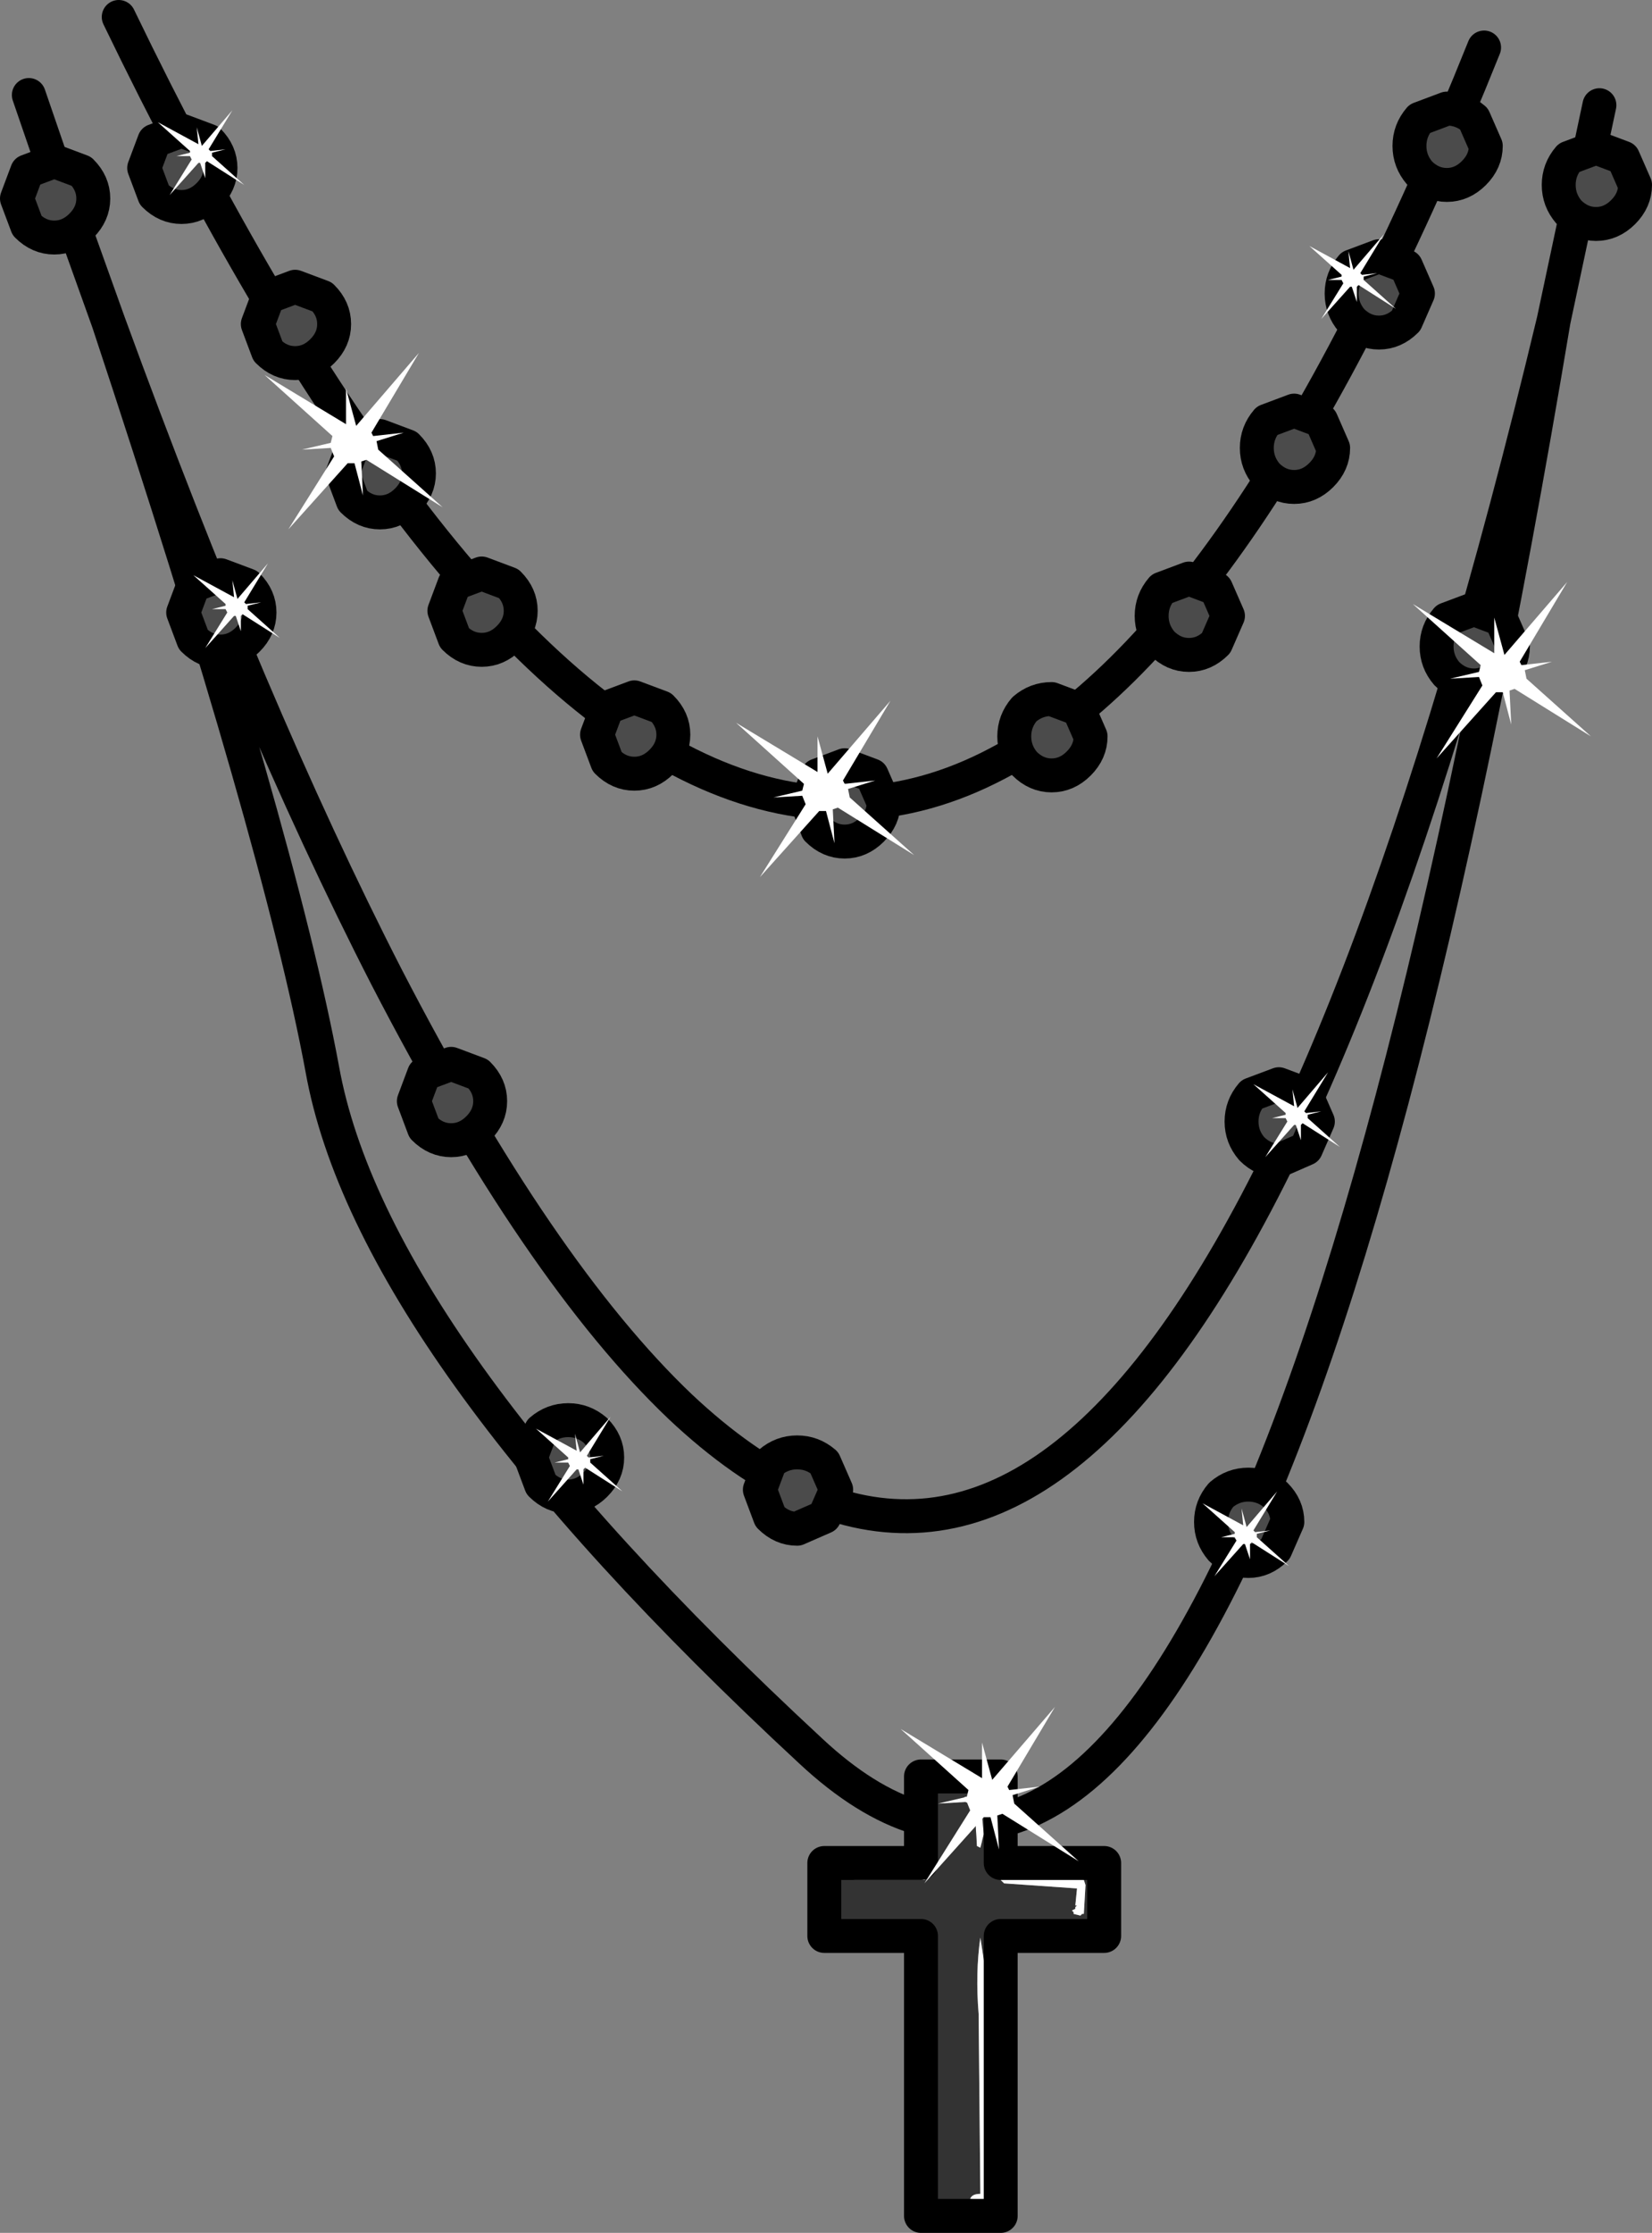 <?xml version="1.0" encoding="UTF-8" standalone="no"?>
<svg xmlns:xlink="http://www.w3.org/1999/xlink" height="65.8px" width="48.7px" xmlns="http://www.w3.org/2000/svg">
  <rect width="100%" height="100%" fill="#808080" stroke="none"/>
  <g transform="matrix(1.0, 0.0, 0.0, 1.0, 24.35, 32.9)">
    <path d="M-20.85 -32.4 Q-16.55 -23.5 -12.4 -18.05 -3.3 -6.0 5.05 -10.4 12.5 -14.3 19.4 -31.5 M-23.5 -30.1 L-22.35 -26.75 -21.15 -23.4 Q-16.95 -11.9 -12.95 -4.1 -8.45 4.6 -4.3 8.55 10.45 22.45 21.45 -23.45 L22.8 -29.8 M-21.15 -23.4 Q-16.1 -8.15 -14.85 -1.4 -13.4 6.7 -0.45 18.7 12.4 30.7 21.45 -23.45" fill="none" stroke="#000000" stroke-linecap="round" stroke-linejoin="round" stroke-width="1.0"/>
    <path d="M22.7 -26.3 Q22.25 -26.3 21.9 -26.65 21.6 -27.0 21.6 -27.45 21.6 -27.9 21.9 -28.25 L22.7 -28.55 23.5 -28.25 23.85 -27.45 Q23.85 -27.0 23.5 -26.65 23.15 -26.3 22.7 -26.3" fill="#4b4b4b" fill-rule="evenodd" stroke="none"/>
    <path d="M22.7 -26.3 Q22.25 -26.3 21.9 -26.65 21.6 -27.0 21.6 -27.45 21.6 -27.9 21.9 -28.25 L22.7 -28.55 23.5 -28.25 23.85 -27.45 Q23.85 -27.0 23.5 -26.65 23.15 -26.3 22.7 -26.3 Z" fill="none" stroke="#000000" stroke-linecap="round" stroke-linejoin="round" stroke-width="1.0"/>
    <path d="M-21.6 -27.05 Q-21.6 -26.6 -21.95 -26.25 -22.3 -25.9 -22.75 -25.9 -23.2 -25.9 -23.55 -26.25 L-23.85 -27.05 -23.55 -27.85 -22.75 -28.15 -21.95 -27.85 Q-21.6 -27.5 -21.6 -27.05" fill="#4b4b4b" fill-rule="evenodd" stroke="none"/>
    <path d="M-21.6 -27.05 Q-21.6 -26.6 -21.95 -26.25 -22.3 -25.9 -22.75 -25.9 -23.2 -25.9 -23.55 -26.25 L-23.85 -27.05 -23.55 -27.85 -22.75 -28.15 -21.95 -27.85 Q-21.6 -27.5 -21.6 -27.05 Z" fill="none" stroke="#000000" stroke-linecap="round" stroke-linejoin="round" stroke-width="1.0"/>
    <path d="M-16.7 -14.85 Q-16.7 -14.4 -17.05 -14.05 -17.4 -13.7 -17.85 -13.7 -18.3 -13.7 -18.65 -14.05 L-18.95 -14.85 -18.65 -15.65 -17.85 -15.95 -17.05 -15.65 Q-16.7 -15.3 -16.7 -14.85" fill="#4b4b4b" fill-rule="evenodd" stroke="none"/>
    <path d="M-16.7 -14.85 Q-16.7 -14.4 -17.05 -14.05 -17.4 -13.7 -17.85 -13.7 -18.3 -13.7 -18.65 -14.05 L-18.95 -14.85 -18.65 -15.65 -17.85 -15.95 -17.05 -15.65 Q-16.7 -15.3 -16.7 -14.85 Z" fill="none" stroke="#000000" stroke-linecap="round" stroke-linejoin="round" stroke-width="1.0"/>
    <path d="M20.25 -13.85 Q20.25 -13.4 19.9 -13.05 19.55 -12.7 19.1 -12.7 18.65 -12.7 18.3 -13.05 18.0 -13.4 18.0 -13.85 18.0 -14.3 18.3 -14.65 L19.1 -14.95 19.9 -14.65 20.25 -13.85" fill="#4b4b4b" fill-rule="evenodd" stroke="none"/>
    <path d="M20.25 -13.85 Q20.25 -13.4 19.9 -13.05 19.55 -12.7 19.1 -12.7 18.65 -12.7 18.3 -13.05 18.0 -13.4 18.0 -13.85 18.0 -14.3 18.3 -14.65 L19.1 -14.95 19.9 -14.65 20.25 -13.85 Z" fill="none" stroke="#000000" stroke-linecap="round" stroke-linejoin="round" stroke-width="1.0"/>
    <path d="M14.5 0.15 L14.15 0.95 13.35 1.3 Q12.9 1.3 12.55 0.95 12.25 0.6 12.25 0.15 12.25 -0.3 12.55 -0.65 L13.35 -0.95 14.15 -0.65 14.5 0.15" fill="#4b4b4b" fill-rule="evenodd" stroke="none"/>
    <path d="M14.5 0.15 L14.15 0.95 13.35 1.3 Q12.9 1.3 12.55 0.95 12.25 0.6 12.25 0.15 12.25 -0.3 12.55 -0.65 L13.35 -0.95 14.15 -0.65 14.5 0.15 Z" fill="none" stroke="#000000" stroke-linecap="round" stroke-linejoin="round" stroke-width="1.0"/>
    <path d="M-9.9 -0.45 Q-9.9 0.0 -10.25 0.35 -10.6 0.7 -11.05 0.7 -11.5 0.7 -11.85 0.35 L-12.15 -0.45 -11.85 -1.25 -11.05 -1.55 -10.25 -1.25 Q-9.9 -0.9 -9.9 -0.45" fill="#4b4b4b" fill-rule="evenodd" stroke="none"/>
    <path d="M-9.9 -0.45 Q-9.9 0.0 -10.25 0.35 -10.6 0.7 -11.05 0.7 -11.5 0.7 -11.85 0.35 L-12.15 -0.45 -11.85 -1.25 -11.05 -1.55 -10.25 -1.25 Q-9.9 -0.9 -9.9 -0.45 Z" fill="none" stroke="#000000" stroke-linecap="round" stroke-linejoin="round" stroke-width="1.0"/>
    <path d="M0.3 11.0 L-0.05 11.8 -0.85 12.15 Q-1.3 12.15 -1.65 11.8 L-1.95 11.0 -1.65 10.2 Q-1.3 9.9 -0.85 9.9 -0.4 9.9 -0.05 10.2 L0.3 11.0" fill="#4b4b4b" fill-rule="evenodd" stroke="none"/>
    <path d="M0.3 11.0 L-0.05 11.8 -0.85 12.15 Q-1.3 12.15 -1.65 11.8 L-1.95 11.0 -1.65 10.2 Q-1.3 9.9 -0.85 9.9 -0.4 9.9 -0.05 10.2 L0.3 11.0 Z" fill="none" stroke="#000000" stroke-linecap="round" stroke-linejoin="round" stroke-width="1.0"/>
    <path d="M1.7 -9.25 Q1.7 -8.8 1.35 -8.45 1.0 -8.1 0.55 -8.1 0.1 -8.1 -0.25 -8.45 L-0.55 -9.25 -0.25 -10.05 0.55 -10.35 1.35 -10.05 1.7 -9.25" fill="#4b4b4b" fill-rule="evenodd" stroke="none"/>
    <path d="M1.7 -9.25 Q1.7 -8.8 1.35 -8.45 1.0 -8.1 0.55 -8.1 0.1 -8.1 -0.25 -8.45 L-0.55 -9.25 -0.25 -10.05 0.55 -10.35 1.35 -10.05 1.7 -9.25 Z" fill="none" stroke="#000000" stroke-linecap="round" stroke-linejoin="round" stroke-width="1.0"/>
    <path d="M7.8 -11.2 Q7.8 -10.75 7.45 -10.4 7.1 -10.05 6.65 -10.05 6.2 -10.05 5.85 -10.4 5.55 -10.75 5.55 -11.2 5.55 -11.65 5.85 -12.0 6.2 -12.3 6.65 -12.3 L7.45 -12.0 7.8 -11.2" fill="#4b4b4b" fill-rule="evenodd" stroke="none"/>
    <path d="M7.8 -11.2 Q7.8 -10.75 7.45 -10.4 7.1 -10.05 6.65 -10.05 6.2 -10.05 5.85 -10.4 5.55 -10.75 5.55 -11.2 5.55 -11.65 5.85 -12.0 6.2 -12.3 6.65 -12.3 L7.45 -12.0 7.8 -11.2 Z" fill="none" stroke="#000000" stroke-linecap="round" stroke-linejoin="round" stroke-width="1.0"/>
    <path d="M-4.5 -11.25 Q-4.5 -10.8 -4.85 -10.45 -5.2 -10.1 -5.65 -10.1 -6.1 -10.1 -6.45 -10.45 L-6.75 -11.25 -6.45 -12.05 -5.65 -12.35 -4.85 -12.05 Q-4.5 -11.7 -4.5 -11.25" fill="#4b4b4b" fill-rule="evenodd" stroke="none"/>
    <path d="M-4.5 -11.25 Q-4.5 -10.8 -4.85 -10.45 -5.2 -10.1 -5.65 -10.1 -6.1 -10.1 -6.45 -10.45 L-6.75 -11.25 -6.45 -12.05 -5.65 -12.35 -4.85 -12.05 Q-4.5 -11.7 -4.5 -11.25 Z" fill="none" stroke="#000000" stroke-linecap="round" stroke-linejoin="round" stroke-width="1.0"/>
    <path d="M11.85 -14.75 L11.5 -13.95 Q11.15 -13.6 10.7 -13.6 10.25 -13.6 9.9 -13.95 9.6 -14.3 9.6 -14.75 9.6 -15.2 9.9 -15.55 L10.7 -15.85 11.5 -15.55 11.85 -14.75" fill="#4b4b4b" fill-rule="evenodd" stroke="none"/>
    <path d="M11.85 -14.75 L11.5 -13.95 Q11.15 -13.6 10.7 -13.6 10.25 -13.6 9.9 -13.95 9.6 -14.3 9.6 -14.75 9.6 -15.2 9.9 -15.55 L10.7 -15.85 11.5 -15.55 11.85 -14.75 Z" fill="none" stroke="#000000" stroke-linecap="round" stroke-linejoin="round" stroke-width="1.0"/>
    <path d="M14.95 -19.7 Q14.95 -19.25 14.6 -18.9 14.25 -18.55 13.8 -18.55 13.35 -18.55 13.0 -18.9 12.7 -19.25 12.7 -19.7 12.7 -20.15 13.0 -20.5 L13.8 -20.8 14.6 -20.5 14.95 -19.7" fill="#4b4b4b" fill-rule="evenodd" stroke="none"/>
    <path d="M14.95 -19.7 Q14.95 -19.25 14.6 -18.9 14.25 -18.55 13.8 -18.55 13.35 -18.55 13.0 -18.9 12.7 -19.25 12.7 -19.7 12.7 -20.15 13.0 -20.5 L13.8 -20.8 14.6 -20.5 14.95 -19.7 Z" fill="none" stroke="#000000" stroke-linecap="round" stroke-linejoin="round" stroke-width="1.0"/>
    <path d="M-9.0 -14.9 Q-9.0 -14.45 -9.35 -14.1 -9.7 -13.75 -10.15 -13.75 -10.6 -13.75 -10.95 -14.1 L-11.25 -14.9 -10.95 -15.7 -10.15 -16.0 -9.35 -15.7 Q-9.0 -15.35 -9.0 -14.9" fill="#4b4b4b" fill-rule="evenodd" stroke="none"/>
    <path d="M-9.0 -14.9 Q-9.0 -14.45 -9.35 -14.1 -9.7 -13.75 -10.15 -13.75 -10.6 -13.75 -10.95 -14.1 L-11.25 -14.9 -10.95 -15.7 -10.15 -16.0 -9.35 -15.7 Q-9.0 -15.35 -9.0 -14.9 Z" fill="none" stroke="#000000" stroke-linecap="round" stroke-linejoin="round" stroke-width="1.0"/>
    <path d="M17.45 -24.25 L17.1 -23.45 Q16.75 -23.1 16.3 -23.1 15.85 -23.1 15.5 -23.45 15.2 -23.8 15.2 -24.25 15.2 -24.7 15.5 -25.05 L16.3 -25.35 17.1 -25.05 17.45 -24.25" fill="#4b4b4b" fill-rule="evenodd" stroke="none"/>
    <path d="M17.45 -24.25 L17.1 -23.45 Q16.75 -23.1 16.3 -23.1 15.85 -23.1 15.5 -23.45 15.2 -23.8 15.2 -24.25 15.2 -24.7 15.5 -25.05 L16.3 -25.35 17.1 -25.05 17.45 -24.25 Z" fill="none" stroke="#000000" stroke-linecap="round" stroke-linejoin="round" stroke-width="1.0"/>
    <path d="M19.45 -28.6 Q19.45 -28.15 19.1 -27.8 18.75 -27.45 18.3 -27.45 17.85 -27.45 17.5 -27.8 17.2 -28.15 17.2 -28.6 17.2 -29.05 17.5 -29.4 L18.3 -29.7 Q18.75 -29.7 19.1 -29.4 L19.45 -28.6" fill="#4b4b4b" fill-rule="evenodd" stroke="none"/>
    <path d="M19.45 -28.6 Q19.45 -28.15 19.1 -27.8 18.75 -27.45 18.3 -27.45 17.85 -27.45 17.5 -27.8 17.2 -28.15 17.2 -28.6 17.2 -29.05 17.5 -29.4 L18.3 -29.7 Q18.75 -29.7 19.1 -29.4 L19.45 -28.6 Z" fill="none" stroke="#000000" stroke-linecap="round" stroke-linejoin="round" stroke-width="1.0"/>
    <path d="M-12.0 -18.95 Q-12.0 -18.5 -12.35 -18.15 -12.7 -17.8 -13.15 -17.8 -13.6 -17.8 -13.95 -18.15 L-14.25 -18.95 -13.95 -19.75 -13.15 -20.05 -12.35 -19.75 Q-12.0 -19.4 -12.0 -18.95" fill="#4b4b4b" fill-rule="evenodd" stroke="none"/>
    <path d="M-12.0 -18.95 Q-12.0 -18.5 -12.35 -18.15 -12.7 -17.8 -13.15 -17.8 -13.6 -17.8 -13.95 -18.15 L-14.25 -18.95 -13.95 -19.75 -13.15 -20.05 -12.35 -19.75 Q-12.0 -19.4 -12.0 -18.95 Z" fill="none" stroke="#000000" stroke-linecap="round" stroke-linejoin="round" stroke-width="1.0"/>
    <path d="M-14.5 -23.35 Q-14.5 -22.9 -14.85 -22.55 -15.2 -22.2 -15.65 -22.2 -16.1 -22.2 -16.45 -22.55 L-16.75 -23.35 -16.45 -24.15 -15.65 -24.45 -14.85 -24.15 Q-14.5 -23.8 -14.5 -23.35" fill="#4b4b4b" fill-rule="evenodd" stroke="none"/>
    <path d="M-14.5 -23.35 Q-14.5 -22.9 -14.85 -22.55 -15.2 -22.2 -15.65 -22.2 -16.1 -22.2 -16.45 -22.55 L-16.75 -23.35 -16.45 -24.15 -15.65 -24.45 -14.85 -24.15 Q-14.5 -23.8 -14.5 -23.35 Z" fill="none" stroke="#000000" stroke-linecap="round" stroke-linejoin="round" stroke-width="1.0"/>
    <path d="M-17.85 -27.95 Q-17.85 -27.5 -18.2 -27.15 -18.55 -26.8 -19.0 -26.8 -19.45 -26.8 -19.8 -27.15 L-20.1 -27.95 -19.8 -28.75 -19.0 -29.05 -18.2 -28.75 Q-17.85 -28.4 -17.85 -27.95" fill="#4b4b4b" fill-rule="evenodd" stroke="none"/>
    <path d="M-17.85 -27.95 Q-17.85 -27.5 -18.2 -27.15 -18.55 -26.8 -19.0 -26.8 -19.45 -26.8 -19.8 -27.15 L-20.1 -27.95 -19.8 -28.75 -19.0 -29.05 -18.2 -28.75 Q-17.85 -28.4 -17.85 -27.95 Z" fill="none" stroke="#000000" stroke-linecap="round" stroke-linejoin="round" stroke-width="1.0"/>
    <path d="M-6.45 10.05 Q-6.45 10.5 -6.8 10.85 -7.15 11.2 -7.6 11.2 -8.05 11.2 -8.4 10.85 L-8.7 10.05 -8.4 9.25 Q-8.05 8.95 -7.6 8.95 -7.15 8.95 -6.8 9.25 -6.45 9.6 -6.45 10.05" fill="#4b4b4b" fill-rule="evenodd" stroke="none"/>
    <path d="M-6.45 10.05 Q-6.45 10.5 -6.8 10.85 -7.15 11.2 -7.6 11.2 -8.05 11.2 -8.4 10.85 L-8.7 10.05 -8.4 9.25 Q-8.05 8.95 -7.6 8.95 -7.15 8.95 -6.8 9.25 -6.45 9.6 -6.45 10.05 Z" fill="none" stroke="#000000" stroke-linecap="round" stroke-linejoin="round" stroke-width="1.0"/>
    <path d="M13.6 11.95 L13.25 12.75 Q12.9 13.1 12.45 13.1 12.0 13.1 11.65 12.75 11.35 12.4 11.35 11.95 11.35 11.5 11.65 11.15 12.0 10.85 12.45 10.85 12.9 10.85 13.25 11.15 13.6 11.5 13.6 11.95" fill="#4b4b4b" fill-rule="evenodd" stroke="none"/>
    <path d="M13.6 11.95 L13.25 12.75 Q12.9 13.1 12.45 13.1 12.0 13.1 11.65 12.75 11.35 12.4 11.35 11.95 11.35 11.5 11.65 11.15 12.0 10.85 12.45 10.85 12.9 10.85 13.25 11.15 13.6 11.5 13.6 11.95 Z" fill="none" stroke="#000000" stroke-linecap="round" stroke-linejoin="round" stroke-width="1.0"/>
    <path d="M4.5 20.05 L4.1 20.05 4.05 20.1 4.05 20.15 4.1 20.2 4.4 20.3 4.4 20.7 4.45 21.5 4.55 21.55 4.65 21.15 4.55 20.05 4.5 20.05 M2.8 24.15 L-0.05 24.15 -0.05 22.0 2.8 22.0 2.8 19.45 5.15 19.45 5.15 22.0 8.2 22.0 8.2 24.15 5.15 24.15 5.15 32.4 2.8 32.4 2.8 24.15 M4.55 24.2 Q4.4 25.25 4.5 26.45 L4.55 31.75 Q4.3 31.75 4.25 31.9 L4.7 31.95 4.75 28.2 4.75 25.5 4.55 24.2 M7.5 23.55 L7.55 23.5 7.6 23.5 7.65 22.65 7.6 22.5 7.55 22.45 7.5 22.45 5.25 22.45 5.15 22.45 5.15 22.5 5.25 22.6 7.4 22.75 7.35 23.25 7.4 23.25 7.35 23.3 7.35 23.35 7.25 23.4 7.3 23.45 7.3 23.5 7.5 23.55 M2.85 22.35 L0.85 22.3 0.75 22.35 0.75 22.45 0.85 22.5 2.9 22.5 2.95 22.45 3.0 22.45 2.85 22.35" fill="#333333" fill-rule="evenodd" stroke="none"/>
    <path d="M4.5 20.05 L4.55 20.05 4.65 21.15 4.55 21.55 4.45 21.5 4.4 20.7 4.4 20.3 4.1 20.2 4.05 20.15 4.05 20.1 4.1 20.05 4.5 20.05 M2.85 22.35 L3.0 22.45 2.95 22.45 2.9 22.5 0.85 22.5 0.75 22.45 0.75 22.35 0.85 22.3 2.85 22.35 M7.5 23.55 L7.3 23.5 7.3 23.45 7.25 23.4 7.35 23.35 7.35 23.3 7.4 23.25 7.35 23.25 7.4 22.75 5.25 22.6 5.15 22.5 5.15 22.45 5.25 22.45 7.5 22.45 7.55 22.45 7.6 22.5 7.65 22.65 7.6 23.5 7.55 23.5 7.5 23.55 M4.55 24.2 L4.75 25.5 4.75 28.2 4.7 31.95 4.25 31.9 Q4.3 31.75 4.55 31.75 L4.5 26.45 Q4.4 25.25 4.55 24.2" fill="#ffffff" fill-rule="evenodd" stroke="none"/>
    <path d="M2.8 24.15 L2.8 32.4 5.15 32.4 5.15 24.15 8.2 24.15 8.2 22.0 5.15 22.0 5.15 19.45 2.8 19.45 2.8 22.0 -0.05 22.0 -0.05 24.15 2.8 24.15 Z" fill="none" stroke="#000000" stroke-linecap="round" stroke-linejoin="round" stroke-width="1.0"/>
    <path d="M5.35 19.75 L5.4 19.85 6.3 19.75 5.5 20.0 5.55 20.25 7.45 21.95 5.2 20.55 5.05 20.6 5.1 21.6 4.85 20.65 4.65 20.65 2.9 22.6 4.25 20.45 4.15 20.2 3.3 20.25 4.15 20.05 4.2 19.85 2.2 18.05 4.6 19.5 4.6 18.45 4.9 19.55 6.75 17.4 5.35 19.75" fill="#ffffff" fill-rule="evenodd" stroke="none"/>
    <path d="M14.1 -0.15 L14.15 -0.1 14.6 -0.15 14.2 -0.05 14.2 0.05 15.15 0.9 14.05 0.2 14.0 0.25 14.0 0.7 13.85 0.25 13.8 0.25 12.95 1.2 13.6 0.15 13.55 0.05 13.15 0.05 13.55 -0.05 13.55 -0.1 12.6 -0.95 13.8 -0.3 13.75 -0.8 13.9 -0.25 14.8 -1.3 14.1 -0.15" fill="#ffffff" fill-rule="evenodd" stroke="none"/>
    <path d="M0.5 -9.9 L0.55 -9.8 1.45 -9.9 0.65 -9.65 0.7 -9.4 2.6 -7.7 0.35 -9.1 0.2 -9.05 0.25 -8.05 0.0 -9.0 -0.2 -9.0 -1.95 -7.05 -0.6 -9.2 -0.7 -9.45 -1.55 -9.4 -0.7 -9.6 -0.65 -9.8 -2.65 -11.6 -0.25 -10.15 -0.25 -11.2 0.05 -10.1 1.9 -12.25 0.5 -9.9" fill="#ffffff" fill-rule="evenodd" stroke="none"/>
    <path d="M-13.4 -20.15 L-13.35 -20.05 -12.45 -20.15 -13.25 -19.9 -13.2 -19.65 -11.3 -17.95 -13.55 -19.35 -13.7 -19.3 -13.65 -18.3 -13.9 -19.25 -14.1 -19.25 -15.85 -17.3 -14.5 -19.45 -14.6 -19.7 -15.45 -19.65 -14.6 -19.85 -14.55 -20.05 -16.55 -21.85 -14.15 -20.4 -14.15 -21.45 -13.85 -20.35 -12.0 -22.5 -13.4 -20.15" fill="#ffffff" fill-rule="evenodd" stroke="none"/>
    <path d="M20.45 -13.4 L20.5 -13.3 21.4 -13.4 20.6 -13.15 20.65 -12.9 22.55 -11.2 20.3 -12.6 20.15 -12.55 20.2 -11.55 19.95 -12.5 19.75 -12.5 18.0 -10.55 19.35 -12.7 19.25 -12.95 18.4 -12.9 19.25 -13.1 19.3 -13.3 17.3 -15.1 19.7 -13.65 19.7 -14.7 20.0 -13.6 21.85 -15.75 20.45 -13.4" fill="#ffffff" fill-rule="evenodd" stroke="none"/>
    <path d="M12.6 12.2 L12.65 12.25 13.1 12.2 12.7 12.3 12.7 12.4 13.65 13.25 12.55 12.55 12.5 12.6 12.5 13.05 12.35 12.6 12.3 12.6 11.45 13.55 12.1 12.5 12.05 12.4 11.65 12.4 12.05 12.3 12.05 12.25 11.1 11.4 12.3 12.05 12.25 11.55 12.4 12.1 13.3 11.05 12.6 12.2" fill="#ffffff" fill-rule="evenodd" stroke="none"/>
    <path d="M15.75 -24.85 L15.8 -24.8 16.25 -24.85 15.85 -24.75 15.85 -24.65 16.8 -23.8 15.7 -24.5 15.65 -24.45 15.65 -24.0 15.5 -24.45 15.45 -24.45 14.6 -23.5 15.25 -24.55 15.2 -24.65 14.8 -24.65 15.2 -24.75 15.2 -24.8 14.25 -25.65 15.45 -25.0 15.4 -25.5 15.55 -24.95 16.45 -26.0 15.75 -24.85" fill="#ffffff" fill-rule="evenodd" stroke="none"/>
    <path d="M-18.2 -28.5 L-18.15 -28.45 -17.7 -28.5 -18.1 -28.4 -18.1 -28.3 -17.15 -27.45 -18.25 -28.15 -18.3 -28.1 -18.3 -27.65 -18.45 -28.1 -18.5 -28.1 -19.35 -27.15 -18.7 -28.2 -18.75 -28.3 -19.15 -28.3 -18.75 -28.4 -18.75 -28.45 -19.7 -29.3 -18.5 -28.65 -18.55 -29.15 -18.4 -28.6 -17.5 -29.65 -18.2 -28.5" fill="#ffffff" fill-rule="evenodd" stroke="none"/>
    <path d="M-7.05 10.0 L-7.0 10.05 -6.55 10.0 -6.95 10.1 -6.95 10.2 -6.0 11.05 -7.1 10.35 -7.15 10.4 -7.15 10.85 -7.3 10.4 -7.35 10.4 -8.2 11.35 -7.55 10.3 -7.6 10.2 -8.0 10.2 -7.6 10.1 -7.6 10.05 -8.55 9.2 -7.35 9.85 -7.4 9.35 -7.25 9.9 -6.35 8.85 -7.05 10.0" fill="#ffffff" fill-rule="evenodd" stroke="none"/>
    <path d="M-17.15 -15.15 L-17.1 -15.1 -16.65 -15.15 -17.05 -15.05 -17.05 -14.95 -16.1 -14.1 -17.2 -14.8 -17.25 -14.75 -17.25 -14.3 -17.4 -14.75 -17.45 -14.75 -18.3 -13.8 -17.65 -14.85 -17.7 -14.95 -18.1 -14.95 -17.7 -15.05 -17.7 -15.1 -18.65 -15.95 -17.45 -15.3 -17.5 -15.8 -17.35 -15.25 -16.45 -16.3 -17.15 -15.15" fill="#ffffff" fill-rule="evenodd" stroke="none"/>
  </g>
</svg>
